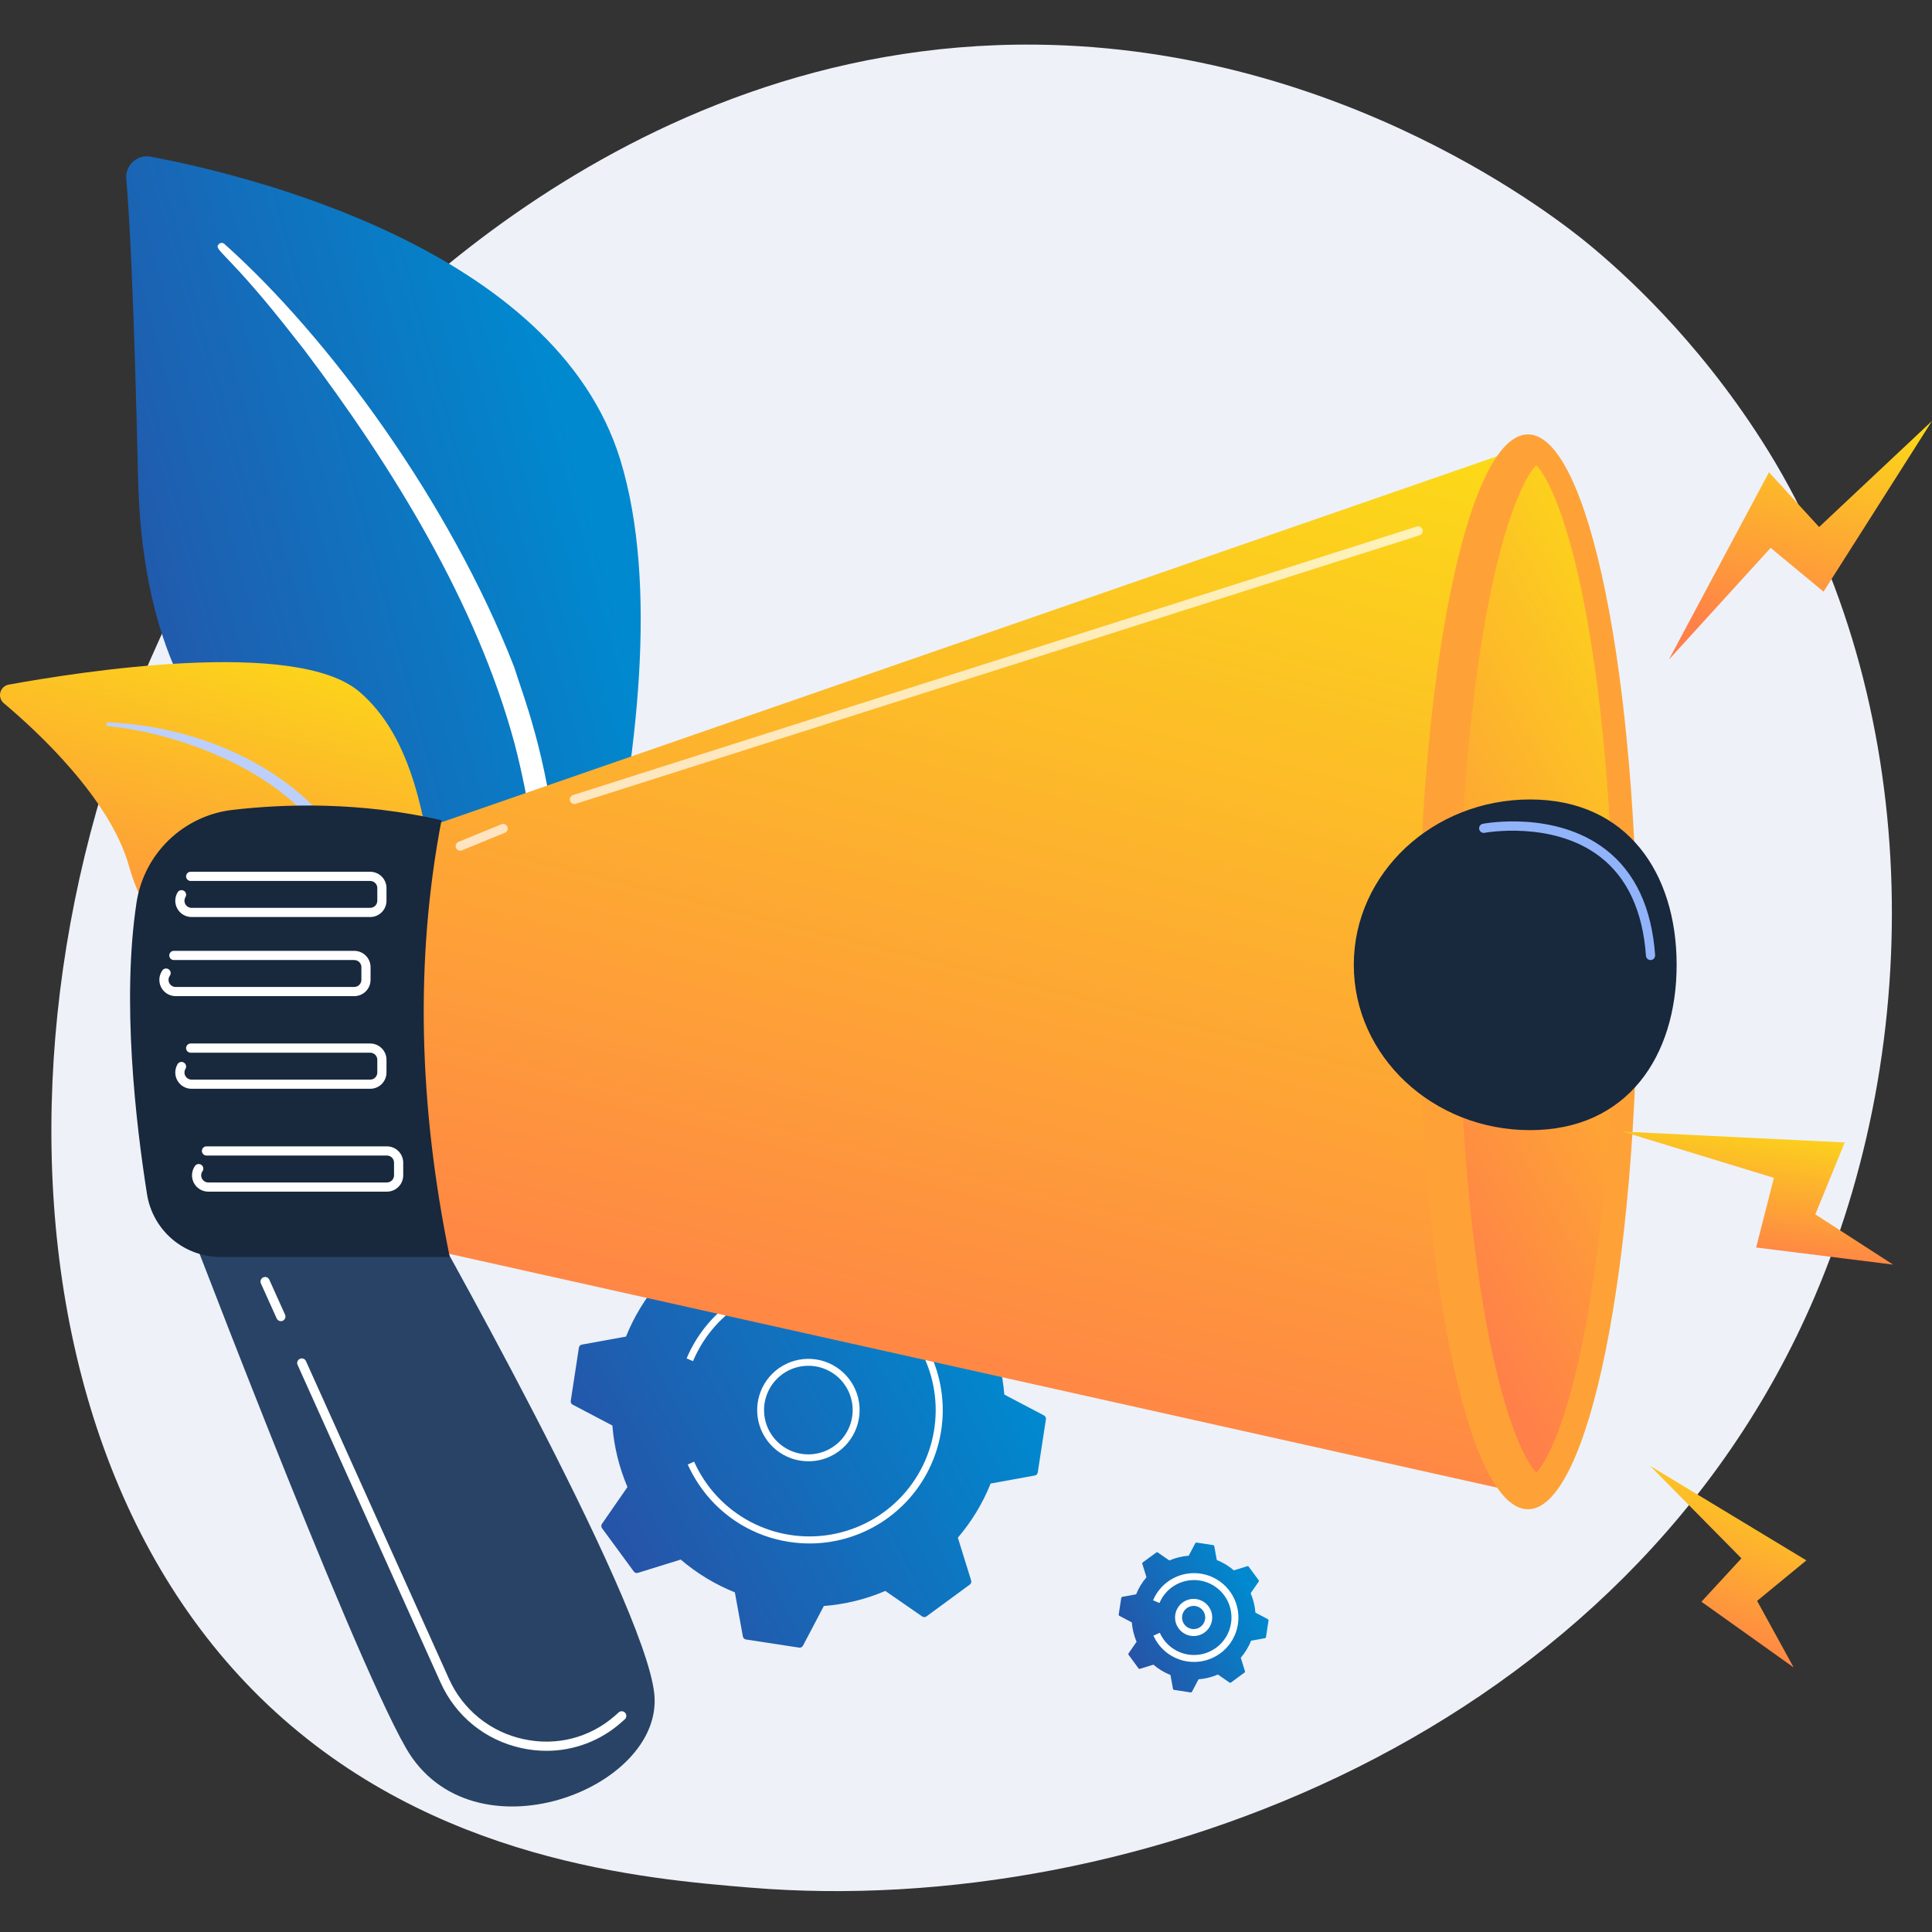 <?xml version="1.0" encoding="UTF-8"?> <svg xmlns="http://www.w3.org/2000/svg" width="260" height="260" viewBox="0 0 260 260" fill="none"><rect x="0" y="0" width="260" height="260" fill="#333333" stroke="none"/> <path d="M244.218 174.485C219.127 233.134 152.895 258.325 100.996 254.03C86.827 252.858 58.317 250.498 36.057 229.446C-6.693 189.019 -0.109 104.512 40.815 54.764C46.085 48.358 82.564 5.431 139.41 6.006C181.029 6.426 210.245 29.937 213.795 32.866C218.282 36.566 228.179 45.359 237.098 59.307C258.056 92.082 259.898 137.835 244.218 174.485Z" fill="#EEF1F8"></path> <path d="M73.31 168.624C73.255 168.624 73.2 168.609 73.152 168.581C73.104 168.553 73.065 168.512 73.038 168.464C73.01 168.415 72.997 168.361 72.998 168.305C72.999 168.249 73.015 168.195 73.044 168.148C73.263 167.793 73.488 167.438 73.718 167.083C73.741 167.049 73.77 167.019 73.804 166.996C73.838 166.973 73.876 166.957 73.916 166.949C73.956 166.941 73.997 166.94 74.037 166.948C74.078 166.956 74.116 166.971 74.15 166.994C74.184 167.016 74.214 167.045 74.237 167.079C74.26 167.113 74.276 167.151 74.284 167.191C74.293 167.231 74.293 167.273 74.285 167.313C74.277 167.353 74.262 167.391 74.239 167.425C74.012 167.77 73.791 168.119 73.576 168.47C73.548 168.516 73.51 168.555 73.463 168.582C73.416 168.609 73.364 168.623 73.31 168.624Z" fill="#91B3FA"></path> <path d="M148.54 179.916C148.471 179.916 148.404 179.893 148.349 179.851C148.294 179.808 148.255 179.749 148.238 179.682C148.039 178.909 147.813 178.132 147.569 177.374C147.556 177.335 147.551 177.294 147.554 177.253C147.557 177.211 147.568 177.171 147.587 177.134C147.605 177.097 147.631 177.065 147.662 177.038C147.694 177.011 147.73 176.991 147.769 176.978C147.809 176.965 147.85 176.96 147.891 176.964C147.933 176.967 147.973 176.979 148.009 176.998C148.046 177.017 148.078 177.043 148.105 177.075C148.131 177.107 148.151 177.143 148.164 177.183C148.411 177.952 148.639 178.741 148.843 179.526C148.863 179.606 148.851 179.691 148.809 179.762C148.767 179.834 148.698 179.886 148.618 179.906C148.592 179.913 148.566 179.916 148.54 179.916ZM146.482 173.909C146.421 173.909 146.361 173.891 146.311 173.857C146.26 173.824 146.22 173.776 146.195 173.721C145.878 172.987 145.537 172.254 145.178 171.544C145.146 171.47 145.143 171.387 145.17 171.312C145.197 171.237 145.252 171.175 145.324 171.139C145.395 171.103 145.478 171.096 145.554 171.119C145.631 171.142 145.696 171.194 145.735 171.263C146.099 171.985 146.445 172.728 146.768 173.473C146.8 173.549 146.802 173.635 146.771 173.712C146.741 173.788 146.681 173.85 146.605 173.883C146.566 173.9 146.524 173.908 146.482 173.909ZM143.521 168.29C143.468 168.291 143.416 168.278 143.369 168.252C143.322 168.227 143.283 168.19 143.255 168.144C142.83 167.47 142.379 166.798 141.915 166.148C141.891 166.115 141.874 166.077 141.865 166.038C141.856 165.998 141.854 165.956 141.861 165.916C141.868 165.876 141.883 165.837 141.904 165.802C141.926 165.767 141.954 165.737 141.988 165.714C142.021 165.69 142.059 165.673 142.099 165.664C142.138 165.654 142.18 165.653 142.22 165.66C142.261 165.667 142.299 165.681 142.334 165.703C142.369 165.725 142.399 165.753 142.422 165.786C142.894 166.446 143.351 167.126 143.782 167.812C143.826 167.882 143.841 167.966 143.822 168.047C143.804 168.128 143.754 168.198 143.685 168.242C143.636 168.273 143.579 168.29 143.521 168.29ZM76.295 164.392C76.236 164.391 76.18 164.374 76.131 164.342C76.082 164.31 76.043 164.266 76.018 164.213C75.993 164.16 75.984 164.102 75.99 164.044C75.997 163.986 76.02 163.931 76.056 163.885C76.564 163.253 77.097 162.63 77.641 162.03C77.697 161.971 77.774 161.937 77.856 161.934C77.937 161.932 78.016 161.961 78.076 162.015C78.136 162.07 78.173 162.146 78.178 162.227C78.183 162.308 78.156 162.388 78.103 162.449C77.571 163.04 77.043 163.655 76.542 164.276C76.513 164.313 76.475 164.343 76.432 164.363C76.389 164.383 76.342 164.393 76.295 164.392ZM139.738 163.189C139.693 163.189 139.649 163.179 139.608 163.16C139.567 163.142 139.531 163.114 139.502 163.08C138.977 162.475 138.431 161.881 137.877 161.311C137.826 161.251 137.8 161.174 137.804 161.095C137.807 161.017 137.841 160.942 137.897 160.887C137.953 160.832 138.028 160.801 138.106 160.798C138.185 160.796 138.261 160.824 138.321 160.876C138.882 161.454 139.438 162.058 139.969 162.672C139.997 162.703 140.018 162.739 140.031 162.779C140.044 162.818 140.05 162.859 140.047 162.901C140.044 162.942 140.033 162.982 140.014 163.019C139.996 163.056 139.97 163.089 139.938 163.116C139.882 163.163 139.811 163.188 139.738 163.189ZM80.644 159.766C80.581 159.765 80.52 159.746 80.468 159.71C80.416 159.675 80.377 159.624 80.354 159.566C80.331 159.507 80.327 159.443 80.341 159.382C80.356 159.32 80.388 159.265 80.435 159.222C81.033 158.677 81.655 158.142 82.284 157.632C82.315 157.604 82.352 157.582 82.392 157.569C82.432 157.555 82.475 157.55 82.517 157.553C82.559 157.556 82.6 157.568 82.638 157.588C82.675 157.608 82.708 157.635 82.735 157.668C82.761 157.701 82.781 157.738 82.793 157.779C82.804 157.82 82.808 157.863 82.802 157.905C82.797 157.947 82.783 157.987 82.761 158.024C82.74 158.06 82.711 158.092 82.677 158.117C82.055 158.619 81.445 159.146 80.855 159.684C80.797 159.736 80.722 159.766 80.644 159.766ZM135.225 158.721C135.151 158.721 135.079 158.695 135.023 158.646C134.412 158.129 133.781 157.625 133.146 157.148C133.113 157.123 133.085 157.092 133.064 157.057C133.044 157.022 133.03 156.983 133.024 156.942C133.018 156.902 133.021 156.86 133.031 156.821C133.041 156.781 133.059 156.744 133.083 156.711C133.108 156.678 133.139 156.651 133.174 156.63C133.209 156.609 133.248 156.595 133.289 156.589C133.329 156.584 133.371 156.586 133.41 156.596C133.45 156.606 133.487 156.624 133.52 156.649C134.165 157.133 134.806 157.645 135.426 158.171C135.475 158.212 135.51 158.267 135.526 158.329C135.542 158.391 135.539 158.456 135.517 158.516C135.495 158.576 135.456 158.628 135.403 158.664C135.351 158.701 135.289 158.721 135.225 158.721ZM85.649 155.854C85.581 155.855 85.515 155.834 85.46 155.795C85.406 155.755 85.365 155.699 85.345 155.634C85.325 155.57 85.327 155.501 85.35 155.437C85.372 155.374 85.415 155.319 85.471 155.282C86.146 154.832 86.843 154.395 87.541 153.988C87.612 153.951 87.695 153.943 87.772 153.965C87.849 153.987 87.915 154.038 87.955 154.107C87.996 154.177 88.008 154.259 87.99 154.337C87.971 154.415 87.923 154.483 87.856 154.527C87.168 154.929 86.481 155.358 85.815 155.801C85.766 155.834 85.708 155.852 85.649 155.854ZM130.081 155.002C130.024 155.002 129.968 154.986 129.919 154.956C129.237 154.54 128.536 154.139 127.833 153.764C127.764 153.723 127.713 153.657 127.692 153.58C127.67 153.503 127.679 153.42 127.716 153.349C127.754 153.278 127.818 153.224 127.894 153.199C127.97 153.174 128.053 153.179 128.126 153.213C128.836 153.594 129.552 154 130.244 154.424C130.303 154.459 130.348 154.513 130.373 154.576C130.397 154.639 130.401 154.709 130.382 154.775C130.364 154.84 130.324 154.898 130.27 154.939C130.216 154.98 130.149 155.002 130.081 155.002ZM91.19 152.747C91.119 152.748 91.05 152.724 90.994 152.679C90.939 152.635 90.9 152.573 90.885 152.503C90.869 152.433 90.878 152.361 90.91 152.297C90.942 152.233 90.994 152.182 91.059 152.153C91.793 151.812 92.548 151.49 93.303 151.192C93.38 151.165 93.464 151.169 93.537 151.203C93.611 151.236 93.669 151.297 93.699 151.373C93.728 151.448 93.727 151.532 93.696 151.607C93.665 151.682 93.606 151.742 93.531 151.774C92.788 152.066 92.044 152.383 91.321 152.718C91.28 152.738 91.236 152.748 91.19 152.747ZM124.424 152.121C124.383 152.121 124.343 152.112 124.305 152.096C123.571 151.791 122.816 151.502 122.06 151.239C121.985 151.21 121.925 151.152 121.891 151.079C121.858 151.006 121.854 150.922 121.88 150.846C121.907 150.77 121.962 150.707 122.034 150.671C122.106 150.634 122.189 150.627 122.266 150.65C123.033 150.916 123.799 151.21 124.544 151.52C124.611 151.548 124.666 151.598 124.7 151.661C124.734 151.725 124.744 151.799 124.73 151.869C124.716 151.94 124.678 152.004 124.622 152.05C124.566 152.096 124.496 152.121 124.424 152.121ZM97.143 150.533C97.067 150.533 96.994 150.507 96.937 150.457C96.88 150.408 96.843 150.34 96.832 150.265C96.821 150.191 96.838 150.115 96.879 150.052C96.919 149.988 96.982 149.942 97.054 149.921C97.832 149.699 98.628 149.496 99.419 149.32C99.459 149.311 99.501 149.31 99.541 149.317C99.581 149.324 99.62 149.339 99.654 149.361C99.689 149.383 99.719 149.411 99.742 149.445C99.766 149.479 99.782 149.516 99.791 149.556C99.8 149.596 99.801 149.638 99.794 149.678C99.787 149.718 99.772 149.757 99.75 149.791C99.728 149.826 99.7 149.856 99.666 149.879C99.633 149.903 99.595 149.92 99.555 149.929C98.776 150.106 97.992 150.301 97.226 150.521C97.199 150.529 97.171 150.533 97.143 150.533ZM118.392 150.14C118.367 150.14 118.342 150.137 118.317 150.131C117.543 149.941 116.754 149.776 115.968 149.627C115.887 149.612 115.815 149.565 115.768 149.497C115.721 149.429 115.703 149.345 115.718 149.264C115.733 149.183 115.779 149.111 115.848 149.064C115.916 149.017 116 148.999 116.081 149.014C116.88 149.16 117.678 149.332 118.466 149.525C118.539 149.544 118.603 149.588 118.646 149.651C118.689 149.713 118.707 149.789 118.698 149.865C118.689 149.94 118.653 150.009 118.597 150.06C118.541 150.111 118.468 150.139 118.392 150.14ZM103.366 149.263C103.286 149.264 103.208 149.235 103.149 149.18C103.09 149.126 103.054 149.051 103.05 148.971C103.045 148.891 103.071 148.812 103.123 148.75C103.174 148.689 103.248 148.65 103.328 148.642C104.126 148.541 104.948 148.464 105.757 148.41C105.835 148.412 105.91 148.442 105.967 148.496C106.023 148.55 106.058 148.624 106.063 148.702C106.068 148.78 106.043 148.857 105.994 148.918C105.945 148.979 105.875 149.02 105.798 149.031C104.999 149.084 104.2 149.16 103.401 149.259L103.366 149.263ZM112.127 149.103H112.1C111.306 149.034 110.502 148.986 109.703 148.963C109.627 148.954 109.556 148.917 109.506 148.858C109.455 148.8 109.427 148.726 109.428 148.648C109.43 148.571 109.459 148.497 109.512 148.441C109.564 148.384 109.635 148.349 109.712 148.342H109.722C110.532 148.366 111.351 148.414 112.157 148.485C112.236 148.493 112.309 148.531 112.361 148.591C112.412 148.651 112.439 148.729 112.436 148.808C112.432 148.887 112.399 148.962 112.342 149.018C112.285 149.073 112.209 149.105 112.13 149.106L112.127 149.103Z" fill="#91B3FA"></path> <path d="M149.519 185.015C149.443 185.015 149.37 184.988 149.313 184.937C149.256 184.887 149.219 184.818 149.209 184.743C149.157 184.334 149.098 183.926 149.032 183.517C149.025 183.477 149.027 183.436 149.037 183.396C149.046 183.356 149.064 183.318 149.088 183.285C149.112 183.252 149.142 183.224 149.177 183.203C149.212 183.182 149.251 183.167 149.291 183.161C149.332 183.155 149.373 183.156 149.413 183.166C149.453 183.176 149.49 183.193 149.523 183.217C149.556 183.241 149.584 183.271 149.606 183.306C149.627 183.341 149.641 183.38 149.648 183.421C149.713 183.835 149.772 184.249 149.825 184.663C149.835 184.744 149.813 184.827 149.763 184.892C149.713 184.957 149.64 185 149.559 185.012C149.546 185.014 149.532 185.015 149.519 185.015Z" fill="#91B3FA"></path> <path d="M67.447 194.858C67.371 194.858 67.297 194.829 67.24 194.778C67.182 194.727 67.146 194.657 67.138 194.58C67.091 194.166 67.052 193.749 67.018 193.33C67.015 193.289 67.019 193.248 67.032 193.209C67.045 193.17 67.065 193.134 67.091 193.102C67.118 193.071 67.151 193.045 67.187 193.027C67.224 193.008 67.264 192.997 67.305 192.993C67.345 192.99 67.387 192.994 67.426 193.007C67.465 193.019 67.501 193.039 67.532 193.066C67.564 193.092 67.589 193.125 67.608 193.162C67.626 193.198 67.637 193.238 67.64 193.279C67.673 193.69 67.713 194.101 67.758 194.512C67.767 194.594 67.743 194.677 67.691 194.741C67.639 194.806 67.564 194.847 67.482 194.856L67.447 194.858Z" fill="#91B3FA"></path> <path d="M76.811 188.52C76.796 188.622 76.812 188.726 76.859 188.818C76.905 188.911 76.979 188.986 77.07 189.034L82.413 191.844C82.634 194.694 83.319 197.49 84.44 200.119L81.006 205.079C80.948 205.164 80.917 205.265 80.918 205.368C80.92 205.471 80.953 205.571 81.014 205.654L85.299 211.492C85.361 211.574 85.446 211.636 85.544 211.668C85.642 211.699 85.748 211.7 85.846 211.669L91.608 209.88C93.781 211.737 96.242 213.227 98.895 214.292L99.975 220.232C99.993 220.333 100.043 220.426 100.117 220.498C100.191 220.57 100.285 220.618 100.387 220.634L107.545 221.73C107.647 221.746 107.751 221.729 107.843 221.683C107.935 221.637 108.011 221.563 108.059 221.471L110.869 216.129C113.719 215.908 116.514 215.223 119.144 214.102L124.104 217.535C124.189 217.594 124.29 217.625 124.393 217.623C124.496 217.622 124.597 217.588 124.68 217.527L130.517 213.243C130.599 213.181 130.661 213.095 130.693 212.997C130.724 212.9 130.725 212.794 130.694 212.696L128.904 206.934C130.762 204.761 132.253 202.3 133.318 199.647L139.257 198.567C139.358 198.548 139.451 198.499 139.523 198.425C139.595 198.351 139.642 198.256 139.658 198.154L140.756 190.997C140.771 190.895 140.755 190.79 140.708 190.698C140.661 190.606 140.587 190.531 140.496 190.483L135.153 187.673C134.932 184.823 134.248 182.028 133.127 179.398L136.56 174.438C136.618 174.353 136.649 174.252 136.648 174.149C136.646 174.045 136.613 173.945 136.552 173.862L132.267 168.025C132.206 167.942 132.12 167.881 132.022 167.849C131.924 167.817 131.819 167.816 131.72 167.847L125.96 169.637C123.786 167.78 121.325 166.289 118.671 165.224L117.591 159.285C117.572 159.183 117.522 159.09 117.448 159.018C117.374 158.946 117.28 158.899 117.178 158.884L110.021 157.786C109.919 157.77 109.814 157.787 109.722 157.834C109.63 157.88 109.554 157.954 109.506 158.046L106.697 163.388C103.847 163.61 101.052 164.294 98.422 165.415L93.462 161.981C93.376 161.922 93.275 161.892 93.172 161.893C93.069 161.895 92.969 161.929 92.885 161.99L87.049 166.275C86.966 166.336 86.905 166.422 86.873 166.52C86.841 166.618 86.841 166.723 86.872 166.821L88.658 172.582C86.802 174.755 85.311 177.217 84.246 179.869L78.307 180.95C78.205 180.969 78.112 181.018 78.04 181.092C77.967 181.166 77.92 181.261 77.905 181.363L76.811 188.52Z" fill="url(#paint0_linear)"></path> <path d="M108.779 196.654C107.212 196.652 105.694 196.116 104.473 195.135C103.252 194.154 102.401 192.787 102.061 191.258C101.721 189.729 101.911 188.13 102.602 186.724C103.292 185.318 104.44 184.189 105.857 183.523C107.275 182.857 108.877 182.693 110.4 183.059C111.923 183.425 113.276 184.298 114.236 185.536C115.196 186.773 115.706 188.301 115.682 189.867C115.658 191.433 115.101 192.944 114.104 194.152C113.457 194.937 112.644 195.569 111.723 196.002C110.802 196.435 109.796 196.658 108.779 196.654ZM108.789 183.801C107.562 183.799 106.363 184.177 105.358 184.882C104.353 185.588 103.591 186.586 103.175 187.741C102.759 188.896 102.71 190.152 103.034 191.336C103.359 192.52 104.041 193.575 104.988 194.357C105.725 194.966 106.598 195.389 107.533 195.59C108.468 195.791 109.438 195.764 110.361 195.512C111.283 195.259 112.131 194.788 112.833 194.139C113.536 193.49 114.071 192.681 114.395 191.781C114.719 190.882 114.822 189.917 114.695 188.969C114.567 188.021 114.214 187.118 113.664 186.335C113.114 185.553 112.384 184.914 111.536 184.473C110.687 184.032 109.745 183.801 108.788 183.801H108.789Z" fill="white"></path> <path d="M108.977 207.714C108.053 207.714 107.132 207.643 106.219 207.503C103.889 207.152 101.651 206.342 99.635 205.121C97.62 203.899 95.866 202.29 94.477 200.386C93.895 199.594 93.378 198.756 92.933 197.879L92.902 197.82C92.894 197.804 92.886 197.789 92.879 197.773L92.851 197.716C92.823 197.659 92.795 197.602 92.767 197.546C92.694 197.394 92.623 197.24 92.554 197.087L93.408 196.704C93.904 197.808 94.515 198.857 95.231 199.833C97.453 202.856 100.613 205.059 104.218 206.099C107.823 207.139 111.671 206.956 115.162 205.579C118.652 204.203 121.589 201.71 123.514 198.489C125.44 195.269 126.245 191.502 125.805 187.776C125.365 184.049 123.704 180.574 121.082 177.89C118.459 175.207 115.022 173.467 111.307 172.941C107.592 172.416 103.807 173.134 100.543 174.985C97.28 176.836 94.72 179.715 93.264 183.173L92.401 182.811C93.66 179.823 95.705 177.232 98.318 175.314C100.932 173.396 104.017 172.222 107.244 171.917C110.472 171.611 113.722 172.187 116.649 173.581C119.575 174.976 122.07 177.137 123.866 179.836C125.662 182.535 126.694 185.67 126.85 188.909C127.007 192.147 126.283 195.367 124.756 198.227C123.229 201.086 120.955 203.479 118.176 205.149C115.398 206.82 112.219 207.706 108.977 207.714Z" fill="white"></path> <path d="M150.548 217.285C150.544 217.317 150.549 217.35 150.563 217.378C150.578 217.407 150.601 217.431 150.63 217.446L152.316 218.334C152.386 219.233 152.602 220.114 152.955 220.944L151.873 222.508C151.854 222.534 151.843 222.566 151.843 222.598C151.843 222.631 151.854 222.663 151.873 222.689L153.223 224.53C153.243 224.557 153.271 224.577 153.303 224.588C153.335 224.598 153.369 224.598 153.401 224.587L155.217 224.022C155.903 224.608 156.679 225.078 157.516 225.414L157.856 227.288C157.862 227.319 157.878 227.349 157.901 227.371C157.924 227.394 157.954 227.409 157.986 227.414L160.244 227.76C160.276 227.765 160.309 227.76 160.338 227.745C160.367 227.73 160.391 227.707 160.406 227.678L161.293 225.992C162.192 225.922 163.073 225.706 163.902 225.352L165.467 226.436C165.493 226.453 165.524 226.463 165.556 226.463C165.587 226.463 165.618 226.453 165.645 226.436L167.485 225.084C167.511 225.065 167.531 225.038 167.541 225.007C167.551 224.976 167.552 224.943 167.542 224.912L166.978 223.095C167.563 222.409 168.033 221.633 168.369 220.796L170.242 220.456C170.274 220.45 170.304 220.434 170.326 220.411C170.349 220.388 170.364 220.358 170.369 220.325L170.715 218.068C170.72 218.036 170.715 218.003 170.7 217.974C170.686 217.945 170.662 217.921 170.633 217.906L168.947 217.018C168.878 216.119 168.662 215.238 168.308 214.408L169.391 212.844C169.409 212.818 169.418 212.787 169.418 212.755C169.418 212.723 169.409 212.692 169.391 212.666L168.039 210.826C168.02 210.798 167.992 210.778 167.96 210.768C167.928 210.758 167.893 210.758 167.862 210.769L166.048 211.33C165.362 210.744 164.586 210.273 163.75 209.937L163.409 208.065C163.403 208.033 163.387 208.003 163.364 207.981C163.34 207.958 163.311 207.943 163.279 207.938L161.022 207.592C160.989 207.587 160.956 207.592 160.927 207.607C160.898 207.622 160.874 207.645 160.859 207.674L159.972 209.36C159.073 209.43 158.192 209.646 157.363 209.999L155.798 208.917C155.772 208.898 155.741 208.889 155.709 208.889C155.677 208.889 155.646 208.898 155.62 208.917L153.779 210.268C153.753 210.288 153.733 210.314 153.723 210.345C153.713 210.376 153.713 210.409 153.722 210.44L154.286 212.257C153.701 212.943 153.231 213.719 152.895 214.556L151.022 214.896C150.99 214.902 150.961 214.918 150.938 214.941C150.915 214.964 150.9 214.994 150.895 215.026L150.548 217.285Z" fill="url(#paint1_linear)"></path> <path d="M160.634 220.17C160.054 220.171 159.493 219.97 159.046 219.6C158.592 219.226 158.284 218.704 158.177 218.125C158.07 217.546 158.171 216.948 158.462 216.437C158.752 215.925 159.214 215.532 159.766 215.328C160.318 215.123 160.925 215.12 161.479 215.319C162.033 215.518 162.499 215.906 162.795 216.414C163.091 216.923 163.198 217.52 163.097 218.1C162.996 218.68 162.693 219.205 162.243 219.584C161.792 219.963 161.222 220.17 160.634 220.17ZM159.642 218.878C159.88 219.074 160.171 219.196 160.478 219.227C160.785 219.258 161.094 219.197 161.366 219.053C161.639 218.908 161.862 218.686 162.008 218.415C162.154 218.143 162.217 217.834 162.187 217.527C162.158 217.22 162.038 216.929 161.844 216.69C161.649 216.451 161.387 216.275 161.093 216.185C160.798 216.094 160.483 216.093 160.187 216.182C159.892 216.27 159.629 216.445 159.433 216.682C159.301 216.84 159.202 217.022 159.142 217.218C159.081 217.414 159.06 217.62 159.079 217.824C159.099 218.028 159.158 218.227 159.255 218.407C159.352 218.588 159.484 218.748 159.642 218.878Z" fill="white"></path> <path d="M160.688 223.655C159.748 223.657 158.822 223.437 157.983 223.013C157.144 222.589 156.418 221.974 155.862 221.216C155.846 221.196 155.831 221.174 155.816 221.154C155.604 220.857 155.419 220.541 155.264 220.211C155.261 220.203 155.257 220.196 155.254 220.189L155.247 220.174V220.169C155.239 220.152 155.232 220.134 155.224 220.117L156.078 219.735C156.225 220.062 156.406 220.373 156.619 220.662C156.638 220.69 156.659 220.717 156.678 220.742C157.261 221.503 158.049 222.083 158.949 222.413C159.849 222.743 160.824 222.81 161.761 222.606C162.44 222.459 163.081 222.171 163.643 221.762L163.667 221.745C164.202 221.355 164.655 220.862 164.998 220.295C165.341 219.729 165.569 219.1 165.667 218.445C165.706 218.189 165.726 217.93 165.726 217.671C165.724 216.507 165.32 215.38 164.582 214.481C163.844 213.582 162.818 212.965 161.677 212.736C160.536 212.507 159.352 212.679 158.323 213.224C157.295 213.768 156.487 214.651 156.036 215.724L155.172 215.361C155.708 214.091 156.666 213.044 157.885 212.399C159.104 211.754 160.508 211.55 161.86 211.821C163.212 212.093 164.429 212.823 165.304 213.889C166.179 214.954 166.659 216.29 166.663 217.669C166.663 217.976 166.639 218.283 166.593 218.587C166.377 219.997 165.663 221.284 164.58 222.214C163.498 223.144 162.118 223.656 160.691 223.657L160.688 223.655Z" fill="white"></path> <path d="M71.651 156.511C71.651 156.511 72.35 127.124 58.814 119.259C45.278 111.394 19.543 106.479 18.579 64.278C18.014 39.574 17.403 28.773 16.993 24.063C16.955 23.636 17.017 23.205 17.173 22.805C17.33 22.405 17.577 22.047 17.895 21.758C18.213 21.47 18.593 21.259 19.006 21.142C19.42 21.025 19.854 21.006 20.276 21.085C33.102 23.5 74.741 33.44 83.472 61.863C93.823 95.56 71.651 156.511 71.651 156.511Z" fill="url(#paint2_linear)"></path> <path d="M30.191 32.825C44.264 45.375 60.535 67.586 69.207 89.797C70.32 93.457 73.577 101.246 74.991 115.073C76.254 126.61 75.626 138.797 74.095 146.865C74.072 146.987 74.025 147.102 73.958 147.206C73.89 147.309 73.803 147.398 73.701 147.467C73.599 147.537 73.484 147.586 73.363 147.611C73.242 147.636 73.117 147.637 72.996 147.614C72.118 147.447 72.235 146.504 72.243 146.534C73.993 132.749 73.267 115.59 69.259 100.109C64.138 81.099 52.718 62.668 40.906 47.037L39.69 45.493C30.538 33.744 28.612 33.657 29.467 32.838C29.564 32.745 29.693 32.692 29.827 32.69C29.961 32.687 30.091 32.736 30.191 32.825Z" fill="white"></path> <path d="M58.56 119.555C57.236 110.63 55.668 99.286 48.332 93.068C39.782 85.822 10.691 90.401 1.172 92.135C0.906 92.184 0.658 92.307 0.459 92.491C0.26 92.675 0.118 92.911 0.048 93.173C-0.022 93.435 -0.015 93.711 0.066 93.97C0.148 94.228 0.301 94.458 0.508 94.632C5.074 98.466 14.838 107.508 17.382 116.622C19.713 124.964 26.146 131.542 33.778 135.348C37.94 137.426 41.086 137.123 45.379 137.855C50.569 138.743 55.141 141.834 60.49 142.088C60.564 134.497 59.681 127.077 58.56 119.555Z" fill="url(#paint3_linear)"></path> <path d="M14.56 97.21C26.704 97.719 39.741 103.259 46.356 113.651L46.977 114.642C48.419 116.967 56.592 133.496 61.132 147.197C61.145 147.238 61.151 147.281 61.148 147.323C61.145 147.366 61.133 147.408 61.114 147.446C61.095 147.484 61.068 147.518 61.036 147.546C61.003 147.574 60.966 147.595 60.925 147.609C60.845 147.634 60.759 147.628 60.683 147.592C60.607 147.556 60.548 147.492 60.517 147.414C57.355 139.674 52.813 129.861 49.194 122.522C45.315 114.514 42.6 109.091 33.752 103.896C23.901 98.305 14.493 97.726 14.521 97.732C14.454 97.724 14.392 97.691 14.349 97.639C14.306 97.587 14.284 97.52 14.289 97.453C14.294 97.386 14.325 97.323 14.375 97.278C14.425 97.232 14.491 97.208 14.558 97.21H14.56Z" fill="#BDD0FB"></path> <path d="M22.887 158.377C22.887 158.377 47.018 222.023 54.643 235.262C63.494 250.632 89.344 240.838 88.055 227.976C86.766 215.113 56.569 161.946 56.569 161.946L22.887 158.377Z" fill="#284365"></path> <path d="M55.494 112.016L205.486 60.011L203.911 200.744L51.395 166.714L55.494 112.016Z" fill="url(#paint4_linear)"></path> <path d="M205.627 203.109C213.765 203.109 220.363 170.728 220.363 130.785C220.363 90.842 213.765 58.462 205.627 58.462C197.489 58.462 190.891 90.842 190.891 130.785C190.891 170.728 197.489 203.109 205.627 203.109Z" fill="#FEA237"></path> <path d="M206.745 198.163C205.414 196.808 202.512 191.582 200.025 178.07C197.621 165.012 196.298 148.073 196.298 130.376C196.298 112.68 197.622 95.742 200.025 82.684C202.51 69.171 205.414 63.945 206.745 62.591C208.076 63.945 210.979 69.171 213.466 82.684C215.87 95.742 217.194 112.681 217.194 130.376C217.194 148.072 215.87 165.012 213.466 178.07C210.979 191.582 208.077 196.811 206.745 198.163Z" fill="url(#paint5_linear)"></path> <path d="M225.634 129.838C225.634 142.127 219.014 152.089 205.911 152.089C192.808 152.089 182.188 142.127 182.188 129.838C182.188 117.549 192.809 107.588 205.911 107.588C219.013 107.588 225.634 117.55 225.634 129.838Z" fill="#18283D"></path> <path d="M31.303 108.99C38.358 108.171 48.476 107.875 59.416 110.381C55.812 129.209 56.354 148.833 60.525 169.153H29.668C27.287 169.154 24.983 168.306 23.172 166.76C21.361 165.215 20.16 163.073 19.787 160.722C18.248 150.982 16.369 134.611 18.374 121.462C18.862 118.253 20.393 115.293 22.729 113.039C25.065 110.786 28.078 109.363 31.303 108.99Z" fill="#18283D"></path> <path d="M49.82 123.41H25.78C25.385 123.41 24.998 123.304 24.66 123.102C24.321 122.9 24.042 122.611 23.854 122.265C23.666 121.919 23.574 121.528 23.589 121.134C23.604 120.74 23.725 120.357 23.939 120.026C24.035 119.904 24.173 119.823 24.326 119.797C24.478 119.772 24.635 119.805 24.765 119.889C24.895 119.973 24.989 120.103 25.028 120.253C25.067 120.403 25.049 120.562 24.977 120.699C24.884 120.843 24.831 121.009 24.825 121.181C24.818 121.352 24.858 121.522 24.939 121.673C25.021 121.824 25.142 121.95 25.289 122.038C25.436 122.126 25.605 122.173 25.776 122.174H49.82C50.074 122.174 50.317 122.073 50.496 121.893C50.675 121.714 50.776 121.471 50.776 121.217V119.51C50.776 119.257 50.675 119.014 50.496 118.835C50.316 118.656 50.074 118.555 49.82 118.555H25.601C25.448 118.539 25.306 118.467 25.203 118.353C25.099 118.239 25.042 118.091 25.042 117.936C25.042 117.782 25.099 117.634 25.203 117.52C25.306 117.406 25.448 117.334 25.601 117.318H49.82C50.401 117.319 50.959 117.55 51.37 117.961C51.781 118.372 52.012 118.929 52.013 119.51V121.221C52.011 121.801 51.78 122.358 51.369 122.768C50.958 123.179 50.401 123.409 49.82 123.41Z" fill="white"></path> <path d="M47.677 134.056H23.637C23.242 134.056 22.855 133.95 22.516 133.748C22.177 133.547 21.899 133.258 21.711 132.911C21.522 132.565 21.431 132.174 21.446 131.78C21.461 131.386 21.582 131.004 21.796 130.673C21.835 130.595 21.891 130.527 21.958 130.473C22.026 130.418 22.104 130.378 22.188 130.355C22.272 130.333 22.36 130.328 22.446 130.342C22.532 130.355 22.614 130.387 22.687 130.434C22.76 130.481 22.822 130.543 22.869 130.616C22.917 130.689 22.948 130.771 22.962 130.857C22.976 130.943 22.972 131.03 22.95 131.114C22.927 131.198 22.888 131.277 22.833 131.345C22.74 131.489 22.687 131.656 22.681 131.828C22.674 132 22.714 132.17 22.796 132.321C22.879 132.472 23 132.598 23.148 132.686C23.296 132.774 23.465 132.82 23.637 132.82H47.677C47.93 132.819 48.173 132.719 48.352 132.539C48.532 132.36 48.632 132.117 48.633 131.864V130.154C48.632 129.9 48.532 129.657 48.352 129.478C48.173 129.299 47.93 129.198 47.677 129.198H23.458C23.372 129.206 23.285 129.196 23.203 129.168C23.121 129.141 23.046 129.097 22.982 129.038C22.918 128.98 22.867 128.909 22.832 128.83C22.797 128.751 22.779 128.666 22.779 128.579C22.779 128.493 22.797 128.407 22.832 128.328C22.867 128.249 22.918 128.178 22.982 128.12C23.046 128.062 23.121 128.018 23.203 127.99C23.285 127.963 23.372 127.953 23.458 127.961H47.677C48.258 127.962 48.815 128.193 49.226 128.604C49.637 129.015 49.868 129.572 49.869 130.154V131.864C49.868 132.445 49.637 133.002 49.226 133.413C48.815 133.824 48.258 134.055 47.677 134.056Z" fill="white"></path> <path opacity="0.69" d="M77.289 108.207C77.143 108.203 77.004 108.148 76.895 108.052C76.786 107.956 76.714 107.825 76.691 107.681C76.669 107.537 76.698 107.391 76.773 107.266C76.848 107.141 76.964 107.047 77.102 106.999L190.7 70.849C190.853 70.813 191.014 70.835 191.15 70.912C191.287 70.99 191.389 71.116 191.437 71.266C191.484 71.415 191.473 71.577 191.406 71.719C191.339 71.861 191.221 71.972 191.075 72.03L77.476 108.178C77.415 108.197 77.352 108.207 77.289 108.207Z" fill="white"></path> <path opacity="0.69" d="M61.926 114.487C61.785 114.484 61.648 114.432 61.54 114.341C61.431 114.25 61.357 114.125 61.33 113.986C61.302 113.846 61.323 113.702 61.389 113.577C61.455 113.451 61.562 113.352 61.692 113.296L67.536 110.902C67.684 110.858 67.843 110.87 67.983 110.937C68.122 111.003 68.231 111.119 68.29 111.262C68.348 111.405 68.351 111.565 68.298 111.71C68.246 111.855 68.141 111.975 68.004 112.047L62.157 114.437C62.084 114.468 62.006 114.485 61.926 114.487Z" fill="white"></path> <path d="M49.82 146.525H25.78C25.385 146.525 24.998 146.419 24.66 146.217C24.321 146.016 24.042 145.727 23.854 145.381C23.665 145.034 23.574 144.644 23.589 144.25C23.604 143.856 23.725 143.473 23.939 143.142C24.035 143.022 24.172 142.941 24.325 142.916C24.477 142.892 24.632 142.924 24.762 143.008C24.891 143.091 24.985 143.22 25.025 143.369C25.064 143.518 25.048 143.676 24.977 143.813C24.884 143.957 24.831 144.124 24.824 144.295C24.817 144.467 24.857 144.637 24.939 144.788C25.02 144.939 25.141 145.065 25.289 145.153C25.436 145.241 25.605 145.288 25.776 145.289H49.82C50.074 145.289 50.316 145.188 50.496 145.009C50.675 144.829 50.776 144.586 50.776 144.333V142.623C50.776 142.369 50.675 142.126 50.496 141.947C50.316 141.768 50.074 141.667 49.82 141.667H25.601C25.448 141.652 25.306 141.58 25.203 141.466C25.099 141.351 25.042 141.203 25.042 141.049C25.042 140.895 25.099 140.746 25.203 140.632C25.306 140.518 25.448 140.446 25.601 140.431H49.82C50.401 140.431 50.959 140.662 51.37 141.073C51.781 141.484 52.012 142.041 52.013 142.623V144.333C52.012 144.914 51.781 145.472 51.37 145.883C50.959 146.294 50.401 146.525 49.82 146.525Z" fill="white"></path> <path d="M52.072 160.367H28.03C27.636 160.367 27.249 160.26 26.911 160.058C26.572 159.857 26.294 159.568 26.105 159.221C25.917 158.875 25.826 158.485 25.84 158.091C25.855 157.697 25.976 157.314 26.19 156.983C26.23 156.906 26.285 156.838 26.353 156.784C26.42 156.73 26.498 156.691 26.582 156.668C26.666 156.646 26.753 156.642 26.839 156.655C26.924 156.669 27.006 156.7 27.079 156.747C27.151 156.794 27.214 156.856 27.261 156.928C27.308 157.001 27.34 157.083 27.354 157.168C27.368 157.253 27.364 157.341 27.343 157.425C27.321 157.509 27.282 157.587 27.228 157.655C27.135 157.799 27.082 157.965 27.076 158.137C27.069 158.308 27.109 158.478 27.19 158.629C27.272 158.78 27.393 158.906 27.54 158.995C27.687 159.083 27.855 159.13 28.027 159.131H52.072C52.325 159.131 52.568 159.03 52.748 158.85C52.927 158.671 53.027 158.428 53.027 158.174V156.464C53.027 156.21 52.926 155.967 52.747 155.788C52.568 155.609 52.325 155.508 52.072 155.508H27.853C27.767 155.517 27.679 155.507 27.597 155.48C27.514 155.453 27.439 155.409 27.374 155.351C27.31 155.292 27.258 155.221 27.223 155.142C27.188 155.062 27.17 154.977 27.17 154.89C27.17 154.803 27.188 154.717 27.223 154.638C27.258 154.558 27.31 154.487 27.374 154.429C27.439 154.371 27.514 154.327 27.597 154.3C27.679 154.273 27.767 154.263 27.853 154.272H52.072C52.653 154.272 53.21 154.504 53.621 154.914C54.032 155.325 54.263 155.883 54.264 156.464V158.174C54.263 158.755 54.032 159.313 53.621 159.724C53.21 160.135 52.653 160.366 52.072 160.367Z" fill="white"></path> <path d="M73.543 235.618C72.418 235.617 71.296 235.495 70.198 235.255C65.31 234.19 61.331 230.967 59.282 226.412L40.075 183.742C40.032 183.667 40.004 183.583 39.995 183.497C39.986 183.41 39.995 183.323 40.021 183.24C40.048 183.157 40.092 183.081 40.15 183.016C40.208 182.951 40.279 182.899 40.358 182.863C40.437 182.828 40.523 182.809 40.61 182.809C40.697 182.808 40.783 182.826 40.863 182.861C40.943 182.896 41.014 182.948 41.072 183.012C41.131 183.077 41.175 183.153 41.203 183.235L60.41 225.905C61.324 227.959 62.712 229.768 64.46 231.183C66.207 232.598 68.265 233.58 70.465 234.047C74.888 235.011 79.365 233.869 82.746 230.907C82.928 230.748 83.11 230.585 83.293 230.418C83.416 230.325 83.57 230.281 83.724 230.295C83.878 230.31 84.021 230.381 84.125 230.495C84.229 230.609 84.287 230.758 84.288 230.913C84.288 231.067 84.231 231.216 84.127 231.331C83.937 231.504 83.748 231.672 83.561 231.837C80.794 234.276 77.231 235.62 73.543 235.618Z" fill="white"></path> <path d="M37.798 177.797C37.679 177.797 37.563 177.762 37.463 177.698C37.363 177.633 37.284 177.541 37.235 177.433L35.091 172.671C35.041 172.525 35.048 172.365 35.109 172.223C35.171 172.082 35.283 171.968 35.424 171.904C35.565 171.841 35.725 171.832 35.872 171.88C36.019 171.928 36.143 172.029 36.219 172.164L38.362 176.923C38.428 177.073 38.433 177.243 38.375 177.396C38.317 177.549 38.201 177.674 38.052 177.742C37.972 177.778 37.886 177.797 37.798 177.797Z" fill="white"></path> <path d="M222.121 129.198C221.965 129.197 221.815 129.138 221.701 129.031C221.586 128.924 221.517 128.779 221.505 128.623C221.078 122.602 218.991 118.113 215.302 115.281C208.923 110.383 199.821 112.067 199.73 112.086C199.576 112.1 199.423 112.057 199.3 111.964C199.177 111.871 199.093 111.736 199.064 111.585C199.034 111.434 199.063 111.277 199.143 111.145C199.223 111.014 199.349 110.916 199.496 110.872C199.89 110.797 209.24 109.07 216.055 114.302C220.037 117.359 222.285 122.149 222.739 128.538C222.749 128.701 222.695 128.862 222.588 128.986C222.48 129.11 222.329 129.186 222.165 129.198H222.121Z" fill="#91B3FA"></path> <path d="M254.758 170.184L236.336 167.884L238.724 158.51L218.361 152.281L248.254 153.747L244.299 163.425L254.758 170.184Z" fill="url(#paint6_linear)"></path> <path d="M241.383 224.398L228.972 215.555L234.353 209.715L222.072 197.276L243.093 209.99L236.464 215.439L241.383 224.398Z" fill="url(#paint7_linear)"></path> <path d="M259.998 56.654L245.405 79.623L238.285 73.731L224.587 88.773L238.064 63.555L244.807 70.924L259.998 56.654Z" fill="url(#paint8_linear)"></path> <defs> <linearGradient id="paint0_linear" x1="124.193" y1="161.125" x2="59.108" y2="196.02" gradientUnits="userSpaceOnUse"> <stop stop-color="#0089CF"></stop> <stop offset="0.997" stop-color="#30469E"></stop> </linearGradient> <linearGradient id="paint1_linear" x1="165.492" y1="208.645" x2="144.964" y2="219.649" gradientUnits="userSpaceOnUse"> <stop stop-color="#0089CF"></stop> <stop offset="0.997" stop-color="#30469E"></stop> </linearGradient> <linearGradient id="paint2_linear" x1="68.287" y1="28.121" x2="-16.098" y2="51.245" gradientUnits="userSpaceOnUse"> <stop stop-color="#0089CF"></stop> <stop offset="0.997" stop-color="#30469E"></stop> </linearGradient> <linearGradient id="paint3_linear" x1="14.866" y1="137.026" x2="33.458" y2="59.561" gradientUnits="userSpaceOnUse"> <stop stop-color="#FF8049"></stop> <stop offset="1" stop-color="#FAFF03"></stop> </linearGradient> <linearGradient id="paint4_linear" x1="89.261" y1="187.295" x2="140.517" y2="-17.497" gradientUnits="userSpaceOnUse"> <stop stop-color="#FF8049"></stop> <stop offset="1" stop-color="#FAFF03"></stop> </linearGradient> <linearGradient id="paint5_linear" x1="201.433" y1="185.208" x2="291.007" y2="134.828" gradientUnits="userSpaceOnUse"> <stop stop-color="#FF8049"></stop> <stop offset="1" stop-color="#FAFF03"></stop> </linearGradient> <linearGradient id="paint6_linear" x1="227.305" y1="168.473" x2="230.97" y2="141.284" gradientUnits="userSpaceOnUse"> <stop stop-color="#FF8049"></stop> <stop offset="1" stop-color="#FAFF03"></stop> </linearGradient> <linearGradient id="paint7_linear" x1="227.238" y1="221.806" x2="240.419" y2="184.527" gradientUnits="userSpaceOnUse"> <stop stop-color="#FF8049"></stop> <stop offset="1" stop-color="#FAFF03"></stop> </linearGradient> <linearGradient id="paint8_linear" x1="233.289" y1="85.704" x2="244.916" y2="38.927" gradientUnits="userSpaceOnUse"> <stop stop-color="#FF8049"></stop> <stop offset="1" stop-color="#FAFF03"></stop> </linearGradient> </defs> </svg> 
